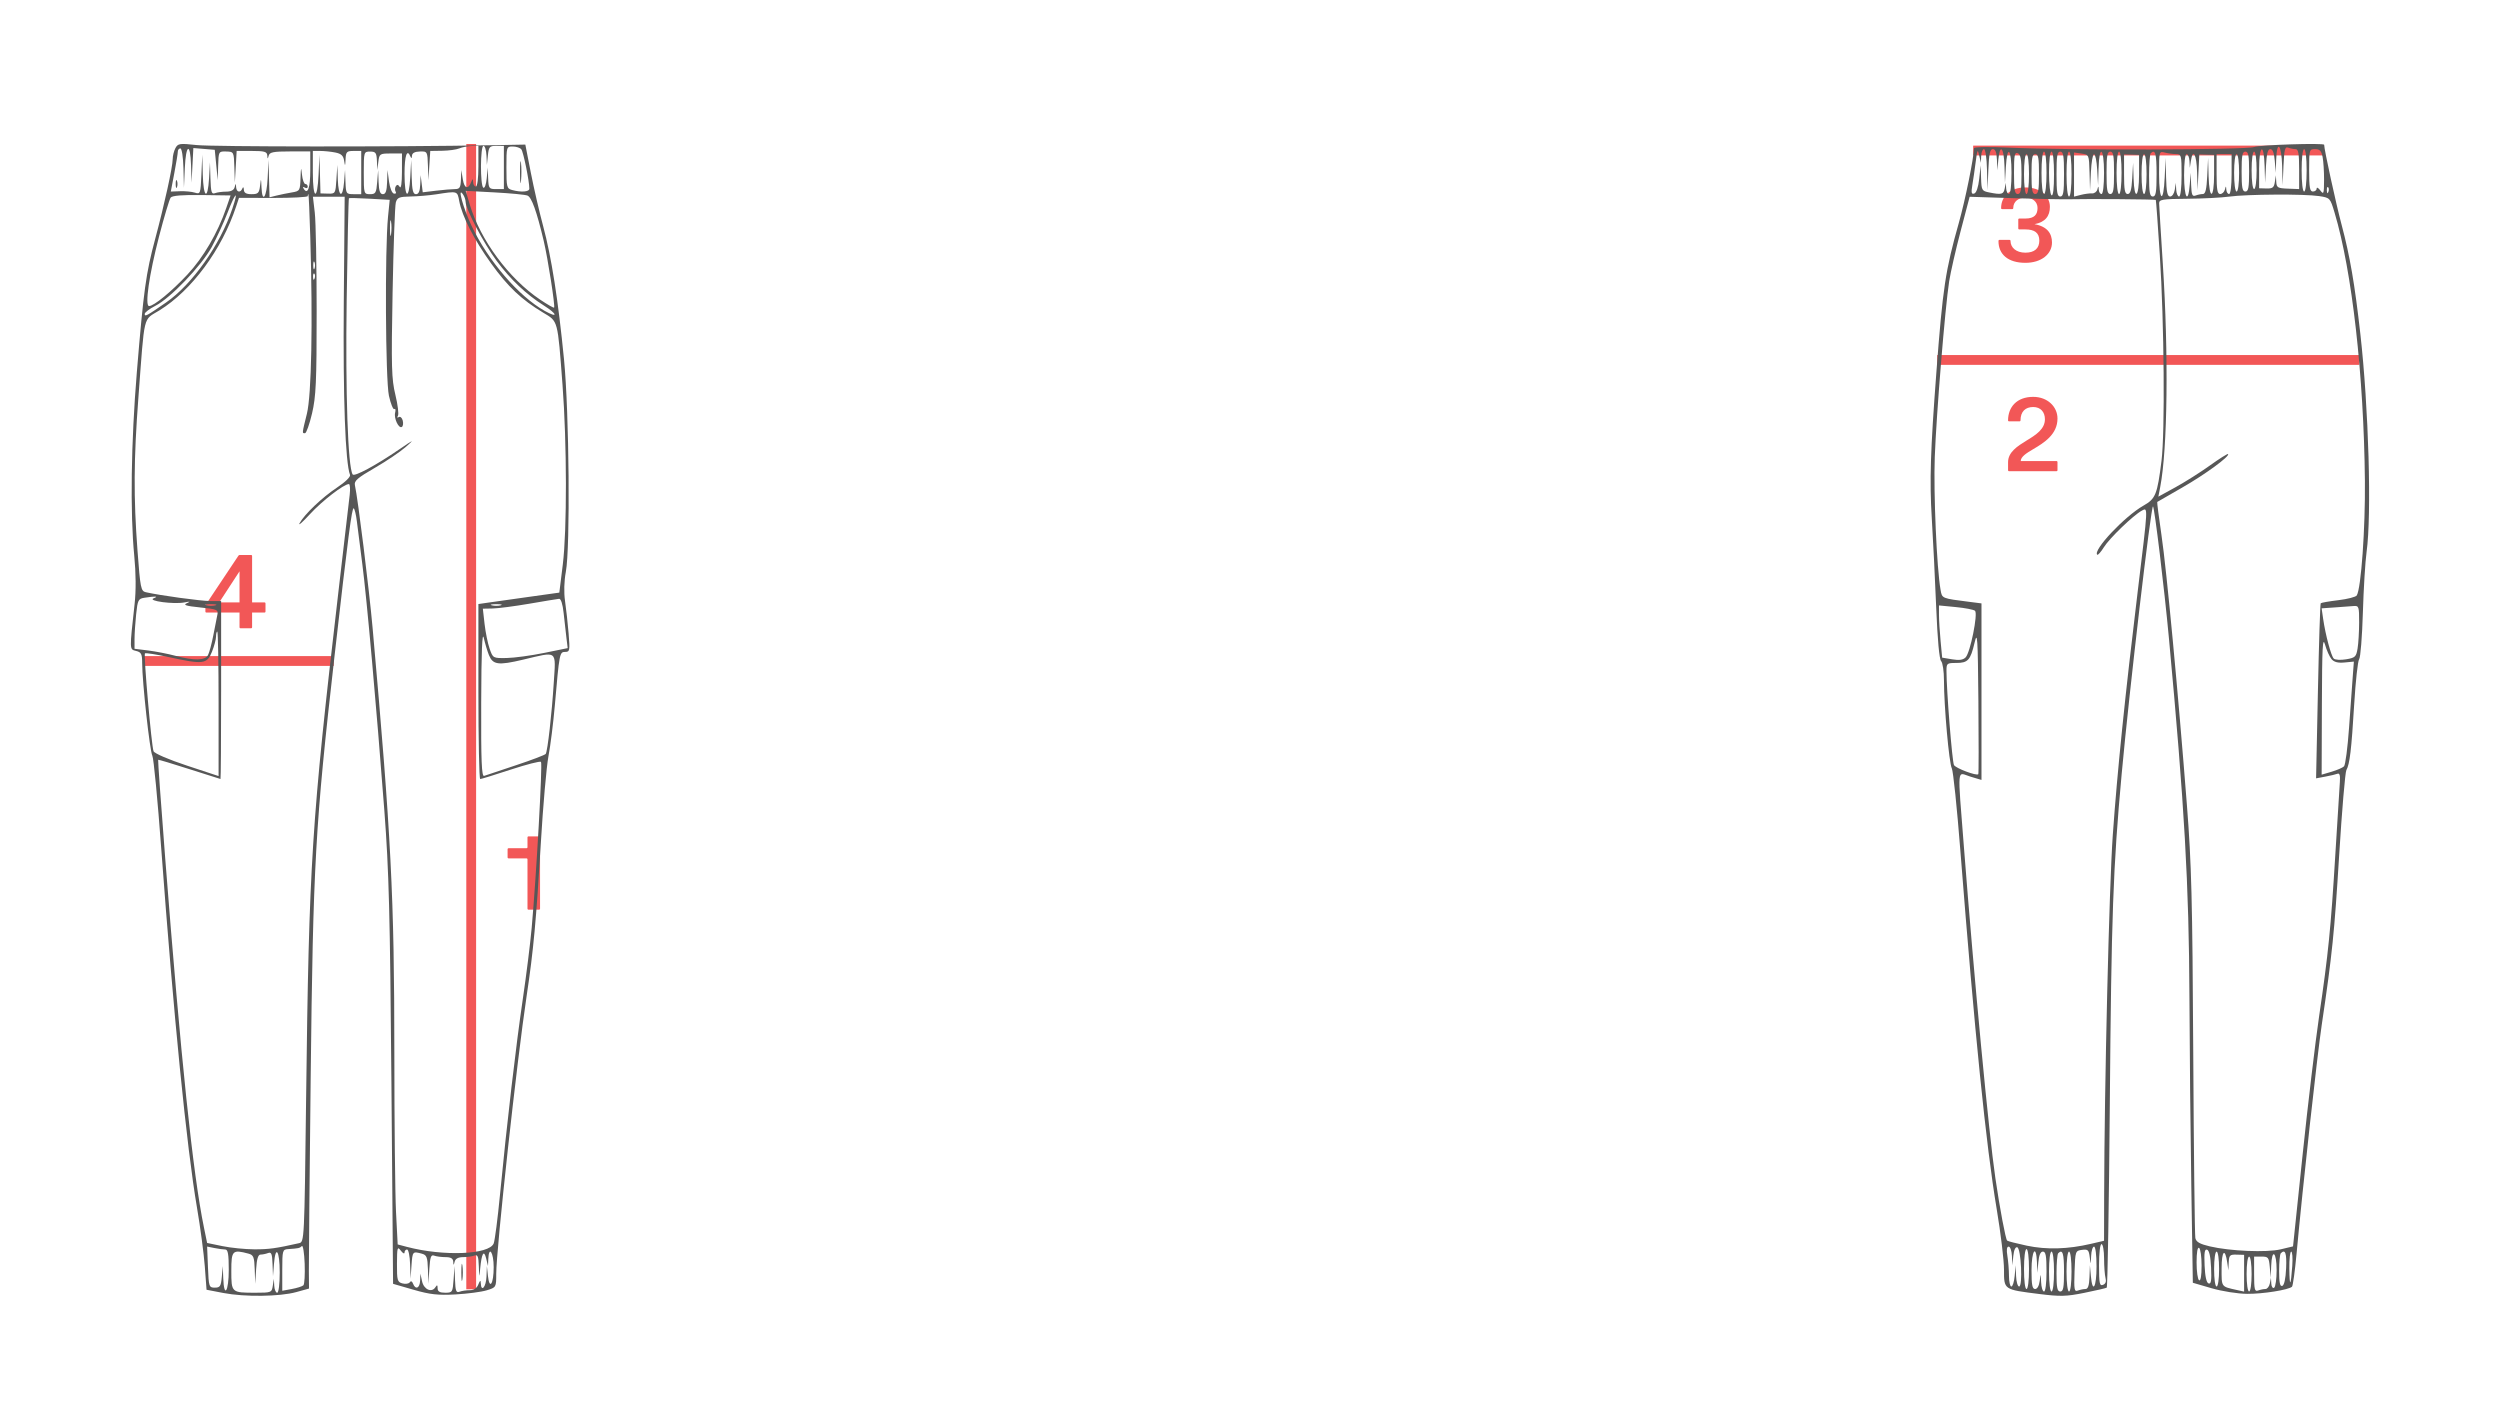 <svg width="382" height="218" viewBox="0 0 382 218" fill="none" xmlns="http://www.w3.org/2000/svg">
<g opacity="0.66">
<path d="M22 101L51 101" stroke="#EC0000" stroke-width="1.5"/>
<path d="M77.56 129.768V131C77.56 131.096 77.624 131.16 77.72 131.16H80.44C80.536 131.16 80.6 131.224 80.6 131.32V138.84C80.6 138.936 80.664 139 80.76 139H82.36C82.456 139 82.52 138.936 82.52 138.84V127.96C82.52 127.864 82.456 127.8 82.36 127.8H80.76C80.664 127.8 80.6 127.864 80.6 127.96V129.448C80.6 129.544 80.536 129.608 80.44 129.608H77.72C77.624 129.608 77.56 129.672 77.56 129.768Z" fill="#EC0000"/>
<path d="M306.992 72H314.224C314.32 72 314.384 71.936 314.384 71.84V70.608C314.384 70.512 314.32 70.448 314.224 70.448H308.768C308.768 69.792 309.648 69.232 310.688 68.624C312.32 67.664 314.384 66.384 314.384 63.952C314.384 62.16 312.88 60.64 310.672 60.64C308.176 60.64 306.832 62.192 306.832 64.24C306.832 64.336 306.896 64.384 306.992 64.384H308.576C308.672 64.384 308.736 64.32 308.736 64.224C308.736 62.88 309.488 62.192 310.672 62.192C311.792 62.192 312.464 62.944 312.464 64.064C312.464 65.568 311.072 66.464 309.664 67.312C308.256 68.176 306.832 69.088 306.832 70.624V71.84C306.832 71.936 306.896 72 306.992 72Z" fill="#EC0000"/>
<path d="M310.872 34.256C312.536 33.936 313.224 33.008 313.224 31.6C313.224 29.952 311.784 28.64 309.48 28.64C307.224 28.64 305.768 29.952 305.768 31.808C305.768 31.904 305.832 31.952 305.928 31.952H307.464C307.56 31.952 307.624 31.904 307.624 31.792C307.624 30.784 308.456 30.192 309.48 30.192C310.536 30.192 311.336 30.816 311.336 31.776C311.336 32.752 310.888 33.392 309.48 33.392H308.552C308.456 33.392 308.392 33.456 308.392 33.552V34.896C308.392 34.992 308.456 35.056 308.552 35.056H309.48C310.824 35.056 311.608 35.536 311.608 36.768C311.608 37.952 310.872 38.608 309.48 38.608C308.04 38.608 307.208 37.808 307.208 36.816C307.208 36.704 307.144 36.656 307.048 36.656H305.528C305.432 36.656 305.368 36.72 305.368 36.816V36.848C305.368 38.832 306.792 40.16 309.48 40.16C311.912 40.16 313.544 38.832 313.544 37.056C313.544 35.696 312.84 34.608 310.872 34.256Z" fill="#EC0000"/>
<path d="M301.5 23L355 23" stroke="#EC0000" stroke-width="1.5"/>
<path d="M296 55L360.5 55" stroke="#EC0000" stroke-width="1.5"/>
<path d="M31.544 93.6C31.448 93.6 31.384 93.536 31.384 93.44V92.592C31.384 92.528 31.416 92.448 31.448 92.384L36.44 84.896C36.488 84.832 36.552 84.8 36.632 84.8H38.36C38.456 84.8 38.52 84.864 38.52 84.96V92.048H40.408C40.504 92.048 40.568 92.112 40.568 92.208V93.44C40.568 93.536 40.504 93.6 40.408 93.6H38.52V95.84C38.52 95.936 38.456 96 38.36 96H36.76C36.664 96 36.6 95.936 36.6 95.84V93.6H31.544ZM33.496 92.048H36.6V87.296L33.496 92.048Z" fill="#EC0000"/>
<path d="M72 22L72 197" stroke="#EC0000" stroke-width="1.5"/>
<path fill-rule="evenodd" clip-rule="evenodd" d="M344.428 22.464C343.348 22.906 315.898 22.977 307.071 22.56C303.975 22.414 301.624 22.449 301.623 22.64C301.616 24.03 300.291 30.579 299.318 34.025C297.25 41.354 296.861 43.941 295.878 56.897C294.969 68.891 294.825 73.451 295.176 79.192C295.376 82.442 295.679 88.584 295.852 92.841C296.05 97.731 296.326 100.741 296.602 101.016C296.842 101.255 297.038 102.583 297.038 103.967C297.038 107.884 297.818 116.623 298.237 117.404C298.445 117.791 299.034 123.458 299.545 129.998C301.724 157.829 303.471 175.071 305.095 184.742C305.708 188.398 306.211 192.562 306.211 193.994C306.211 197.095 306.127 197.037 311.643 197.729C314.813 198.127 315.734 198.103 318.484 197.547C320.232 197.194 321.772 196.837 321.906 196.755C322.04 196.672 322.253 184.037 322.38 168.675C322.618 139.849 322.879 132.58 324.192 118.259C325.358 105.535 328.69 77.092 328.98 77.381C329.222 77.622 330.704 89.902 331.408 97.487C333.791 123.179 334.477 135.172 334.545 152.37C334.575 160.23 334.705 173.265 334.833 181.335L335.065 196.008L337.931 196.843C339.535 197.31 341.921 197.687 343.348 197.7C345.75 197.722 349.67 197.101 350.219 196.611C350.356 196.489 350.666 194.246 350.908 191.626C351.882 181.1 354.049 161.406 354.767 156.562C356.369 145.757 356.679 142.731 357.425 130.674C357.847 123.846 358.342 117.995 358.525 117.673C359.041 116.761 359.299 114.59 359.721 107.619C359.935 104.072 360.276 100.972 360.479 100.728C360.681 100.485 360.937 97.298 361.046 93.646C361.155 89.994 361.411 85.806 361.614 84.338C362.402 78.651 361.935 62.349 360.658 50.99C359.807 43.422 359.067 39.116 357.799 34.35C356.939 31.122 355.14 22.873 355.131 22.12C355.127 21.82 345.222 22.139 344.428 22.464ZM348.709 25.359L348.786 28.313L348.917 25.325C349.027 22.824 349.144 22.373 349.636 22.562C349.959 22.685 350.468 22.787 350.766 22.787C351.188 22.787 351.308 23.458 351.308 25.839V28.891L349.588 28.826C348.026 28.767 347.863 28.671 347.811 27.775L347.753 26.788L347.597 27.81C347.466 28.661 347.252 28.827 346.316 28.8L345.193 28.769V25.778C345.193 22.095 345.927 21.729 346.032 25.359L346.107 27.932L346.241 25.359C346.339 23.472 346.517 22.787 346.909 22.787C347.272 22.787 347.49 23.367 347.587 24.597L347.731 26.407L347.799 24.406C347.907 21.287 348.623 22.037 348.709 25.359ZM302.726 23.835C302.751 23.259 302.943 22.787 303.153 22.787C303.371 22.787 303.569 24.14 303.613 25.931L303.691 29.075L303.82 25.931C303.92 23.488 304.073 22.787 304.506 22.787C304.897 22.787 305.084 23.271 305.131 24.406L305.198 26.026L305.344 24.406C305.573 21.87 306.203 22.509 306.284 25.359L306.358 27.932L306.493 25.55C306.696 22.004 307.357 22.661 307.357 26.407C307.357 28.313 307.2 29.647 306.975 29.647C306.765 29.647 306.57 29.261 306.541 28.789L306.489 27.932L306.323 28.789C306.146 29.704 305.845 29.783 303.965 29.409C302.825 29.181 302.768 29.082 302.709 27.217L302.646 25.264L302.422 27.33C302.283 28.607 301.993 29.464 301.662 29.573C301.237 29.713 301.177 29.443 301.375 28.269C301.512 27.455 301.745 25.845 301.893 24.692C302.132 22.826 302.191 22.721 302.421 23.739L302.68 24.883L302.726 23.835ZM352.454 26.026C352.454 27.932 352.297 29.266 352.072 29.266C351.847 29.266 351.69 27.932 351.69 26.026C351.69 24.121 351.847 22.787 352.072 22.787C352.297 22.787 352.454 24.121 352.454 26.026ZM354.891 23.978C355.022 24.633 355.124 26.219 355.117 27.503C355.106 29.639 355.057 29.775 354.544 29.098C354.236 28.691 353.983 28.562 353.983 28.812C353.983 29.061 353.725 29.266 353.41 29.266C352.945 29.266 352.836 28.652 352.836 26.026C352.836 22.87 352.86 22.787 353.744 22.787C354.455 22.787 354.704 23.045 354.891 23.978ZM308.886 26.639C308.886 29.058 308.774 29.647 308.313 29.647C307.848 29.647 307.739 29.034 307.739 26.419C307.739 23.707 307.831 23.227 308.313 23.411C308.755 23.581 308.886 24.316 308.886 26.639ZM312.708 26.407C312.708 28.313 312.55 29.647 312.326 29.647C312.101 29.647 311.943 28.313 311.943 26.407C311.943 24.502 312.101 23.168 312.326 23.168C312.55 23.168 312.708 24.502 312.708 26.407ZM313.854 26.62C313.854 28.825 313.716 29.988 313.472 29.837C313.262 29.708 313.09 28.154 313.09 26.385C313.09 24.494 313.247 23.168 313.472 23.168C313.699 23.168 313.854 24.573 313.854 26.62ZM315.383 26.598C315.383 29.393 315.277 30.028 314.81 30.028C314.343 30.028 314.236 29.393 314.236 26.598C314.236 23.803 314.343 23.168 314.81 23.168C315.277 23.168 315.383 23.803 315.383 26.598ZM316.529 26.598C316.529 28.63 316.374 30.028 316.147 30.028C315.921 30.028 315.765 28.63 315.765 26.598C315.765 24.565 315.921 23.168 316.147 23.168C316.374 23.168 316.529 24.565 316.529 26.598ZM319.281 26.355L319.356 29.075L319.489 26.312C319.561 24.792 319.776 23.549 319.968 23.549C320.159 23.549 320.376 24.621 320.451 25.931L320.586 28.313L320.66 25.74C320.768 21.958 321.498 22.538 321.498 26.407C321.498 28.313 321.34 29.647 321.116 29.647C320.905 29.647 320.714 29.347 320.689 28.98C320.649 28.377 320.628 28.375 320.475 28.954C320.381 29.307 320.015 29.576 319.66 29.552C319.304 29.528 318.541 29.628 317.963 29.775L316.912 30.043V26.671V23.3L318.058 23.468C319.201 23.635 319.205 23.645 319.281 26.355ZM323.027 26.407C323.027 29.033 322.918 29.647 322.453 29.647C321.989 29.647 321.88 29.033 321.88 26.407C321.88 23.782 321.989 23.168 322.453 23.168C322.918 23.168 323.027 23.782 323.027 26.407ZM324.173 26.407C324.173 28.313 324.016 29.647 323.791 29.647C323.566 29.647 323.409 28.313 323.409 26.407C323.409 24.502 323.566 23.168 323.791 23.168C324.016 23.168 324.173 24.502 324.173 26.407ZM329.524 26.598C329.524 29.393 329.417 30.028 328.95 30.028C328.487 30.028 328.377 29.421 328.377 26.852C328.377 25.105 328.492 23.561 328.632 23.422C329.322 22.734 329.524 23.452 329.524 26.598ZM332.485 23.544C333.309 23.549 333.345 23.685 333.345 26.788C333.345 28.694 333.188 30.028 332.963 30.028C332.753 30.028 332.555 29.557 332.524 28.98L332.466 27.932L332.307 28.98C332.219 29.562 331.905 30.028 331.6 30.028C331.178 30.028 331.035 29.349 330.975 27.074L330.899 24.121L330.768 27.074C330.586 31.209 329.906 30.799 329.906 26.553C329.906 23.136 329.92 23.083 330.766 23.309C331.238 23.435 332.013 23.541 332.485 23.544ZM343.664 26.217C343.664 28.673 343.553 29.266 343.091 29.266C342.629 29.266 342.518 28.673 342.518 26.217C342.518 23.761 342.629 23.168 343.091 23.168C343.553 23.168 343.664 23.761 343.664 26.217ZM344.811 26.026C344.811 27.678 344.649 28.885 344.428 28.885C344.208 28.885 344.046 27.678 344.046 26.026C344.046 24.375 344.208 23.168 344.428 23.168C344.649 23.168 344.811 24.375 344.811 26.026ZM310.032 26.598C310.032 28.377 309.873 29.647 309.65 29.647C309.427 29.647 309.268 28.377 309.268 26.598C309.268 24.819 309.427 23.549 309.65 23.549C309.873 23.549 310.032 24.819 310.032 26.598ZM311.561 26.598C311.561 29.054 311.45 29.647 310.988 29.647C310.526 29.647 310.415 29.054 310.415 26.598C310.415 24.142 310.526 23.549 310.988 23.549C311.45 23.549 311.561 24.142 311.561 26.598ZM326.848 26.656C326.848 30.226 326.118 30.756 326.01 27.265L325.937 24.883L325.801 27.265C325.7 29.031 325.522 29.647 325.11 29.647C324.672 29.647 324.555 29.013 324.555 26.623V23.6L325.702 23.632L326.848 23.665V26.656ZM327.995 26.598C327.995 28.377 327.835 29.647 327.613 29.647C327.39 29.647 327.23 28.377 327.23 26.598C327.23 24.819 327.39 23.549 327.613 23.549C327.835 23.549 327.995 24.819 327.995 26.598ZM334.549 24.597L334.607 25.645L334.766 24.597C335.075 22.562 335.639 23.584 335.714 26.312L335.79 29.075L335.922 26.338L336.053 23.601L337.183 23.633L338.314 23.665V26.656C338.314 30.458 337.577 30.657 337.473 26.884L337.398 24.121L337.265 26.884C337.169 28.91 336.994 29.647 336.608 29.647C336.319 29.647 335.811 29.751 335.479 29.878C334.983 30.068 334.861 29.775 334.805 28.259L334.736 26.407L334.593 28.218C334.352 31.262 333.728 30.23 333.728 26.788C333.728 24.883 333.885 23.549 334.11 23.549C334.32 23.549 334.517 24.021 334.549 24.597ZM340.989 26.598C340.989 28.377 340.83 29.647 340.607 29.647C340.397 29.647 340.205 29.347 340.18 28.98C340.138 28.345 340.127 28.345 339.961 28.98C339.865 29.347 339.541 29.647 339.241 29.647C338.814 29.647 338.696 28.985 338.696 26.598V23.549H339.842H340.989V26.598ZM342.135 26.407C342.135 28.059 341.974 29.266 341.753 29.266C341.532 29.266 341.371 28.059 341.371 26.407C341.371 24.756 341.532 23.549 341.753 23.549C341.974 23.549 342.135 24.756 342.135 26.407ZM355.773 29.337C355.651 29.641 355.56 29.551 355.542 29.107C355.525 28.705 355.616 28.48 355.743 28.607C355.869 28.733 355.883 29.062 355.773 29.337ZM354.343 29.961C356.032 30.218 356.044 30.23 356.726 32.505C359.389 41.387 361.196 57.372 361.357 73.476C361.429 80.74 360.778 89.911 360.113 90.983C359.971 91.214 358.707 91.54 357.306 91.708C355.905 91.876 354.69 92.088 354.607 92.178C354.523 92.268 354.33 98.325 354.177 105.637L353.898 118.931L355.305 118.668C356.079 118.523 356.92 118.325 357.174 118.228C357.494 118.106 357.603 118.49 357.531 119.489C357.473 120.28 357.165 125.214 356.846 130.455C356.15 141.899 355.766 145.737 354.366 155.247C353.778 159.24 352.64 168.793 351.836 176.477L350.375 190.446L348.488 190.898C346.338 191.412 340.764 191.177 337.635 190.441C336.118 190.083 335.577 189.77 335.449 189.176C335.355 188.742 335.211 176.037 335.129 160.945C335 137.385 334.863 132.021 334.161 123.023C332.806 105.653 331.058 87.09 330.275 81.775C329.87 79.019 329.578 76.735 329.626 76.698C329.675 76.661 331.394 75.67 333.447 74.496C336.933 72.501 340.767 69.698 340.447 69.378C340.369 69.301 339.126 70.083 337.685 71.117C336.244 72.151 333.88 73.647 332.431 74.443L329.797 75.889L330.085 74.397C331.206 68.579 331.372 54.193 330.479 40.318C330.175 35.602 329.922 31.443 329.916 31.076C329.907 30.482 330.375 30.405 334.205 30.371C336.57 30.351 339.451 30.203 340.607 30.044C343.277 29.676 352.112 29.622 354.343 29.961ZM316.338 30.446C318.987 30.372 329.311 30.451 329.405 30.546C329.448 30.588 329.725 34.391 330.022 38.996C330.686 49.327 330.821 66.078 330.276 70.427C329.632 75.573 329.376 76.208 327.529 77.255C324.651 78.886 319.764 84.071 320.455 84.76C320.56 84.865 321.017 84.351 321.471 83.619C322.322 82.246 325.985 78.714 327.269 78.029C328.23 77.517 328.248 77.147 326.666 90.17C324.717 106.216 323.519 117.919 322.834 127.596C322.279 135.427 321.551 165.826 321.513 182.699L321.498 189.589L319.491 190.058C315.968 190.883 312.703 190.976 309.691 190.337C308.137 190.008 306.787 189.659 306.69 189.562C306.451 189.324 305.577 184.681 304.893 180.015C303.891 173.189 301.648 149.588 300.094 129.532C299.099 116.687 298.98 118.037 301.051 118.659L302.771 119.175V105.687V92.198L300.956 91.968C296.67 91.423 296.753 91.457 296.52 90.141C295.933 86.83 295.429 75.307 295.632 69.856C295.878 63.257 297.21 46.995 297.832 42.986C298.044 41.624 298.835 38.159 299.59 35.288L300.962 30.066L307.695 30.283C311.398 30.401 315.287 30.475 316.338 30.446ZM301.783 93.329C302.258 93.764 301.052 99.747 300.347 100.449C299.952 100.843 299.367 100.926 298.279 100.743L296.762 100.487L296.521 97.939C296.388 96.538 296.278 94.743 296.277 93.951L296.274 92.511L298.854 92.761C300.272 92.897 301.591 93.154 301.783 93.329ZM360.476 95.105C360.473 96.52 360.367 98.309 360.239 99.081C360.026 100.365 359.877 100.507 358.487 100.741C357.645 100.882 356.803 100.833 356.599 100.63C356.19 100.222 355.331 97.008 354.976 94.553L354.745 92.954L356.753 92.814C357.857 92.737 359.147 92.642 359.62 92.603C360.434 92.537 360.48 92.67 360.476 95.105ZM302.284 118.3C302.001 118.583 298.837 117.39 298.567 116.899C298.294 116.402 297.421 105.45 297.421 102.527C297.421 101.354 297.488 101.299 298.903 101.299C300.704 101.299 301.086 100.881 301.711 98.221C302.148 96.366 302.208 97.287 302.299 107.168C302.355 113.227 302.348 118.236 302.284 118.3ZM356.255 100.711C356.644 101.171 357.23 101.324 358.239 101.229L359.671 101.092L359.499 103.387C359.405 104.649 359.151 108.166 358.935 111.202C358.72 114.238 358.374 116.891 358.167 117.097C357.96 117.304 357.105 117.674 356.269 117.921L354.747 118.369L354.785 107.642C354.816 98.847 354.902 97.198 355.262 98.486C355.505 99.35 355.951 100.351 356.255 100.711ZM321.503 192.293C321.506 193.498 321.606 194.846 321.725 195.289C321.867 195.818 321.735 196.173 321.338 196.325C320.816 196.525 320.733 196.114 320.733 193.329C320.733 191.431 320.891 190.101 321.116 190.101C321.326 190.101 321.5 191.087 321.503 192.293ZM307.421 191.911L307.486 193.341L307.637 191.888C307.731 190.987 307.96 190.492 308.242 190.584C308.825 190.777 309.095 196.58 308.52 196.58C308.301 196.58 308.091 195.851 308.055 194.96L307.988 193.341L307.842 194.96C307.761 195.851 307.533 196.58 307.335 196.58C307.137 196.58 306.973 195.851 306.971 194.96C306.969 194.07 306.86 192.698 306.73 191.911C306.573 190.963 306.638 190.482 306.925 190.482C307.163 190.482 307.386 191.126 307.421 191.911ZM320.351 193.531C320.351 196.73 319.736 197.744 319.484 194.96L319.338 193.341L319.272 195.151C319.224 196.428 319.045 196.961 318.663 196.961C318.365 196.961 317.841 197.068 317.5 197.199C316.953 197.408 316.893 197.063 316.991 194.276C317.101 191.168 317.12 191.114 318.129 190.98C319.037 190.859 319.173 190.987 319.31 192.092C319.464 193.333 319.465 193.332 319.526 191.911C319.559 191.126 319.759 190.482 319.969 190.482C320.192 190.482 320.351 191.752 320.351 193.531ZM336.403 193.386C336.403 194.94 336.26 195.775 336.021 195.627C335.81 195.498 335.638 194.277 335.638 192.915C335.638 191.36 335.781 190.525 336.021 190.673C336.231 190.802 336.403 192.023 336.403 193.386ZM310.032 193.912C310.032 195.691 309.873 196.961 309.65 196.961C309.427 196.961 309.268 195.691 309.268 193.912C309.268 192.134 309.427 190.863 309.65 190.863C309.873 190.863 310.032 192.134 310.032 193.912ZM337.854 193.695C337.942 195.677 337.853 196.237 337.472 196.111C337.146 196.004 336.937 195.061 336.862 193.368C336.775 191.386 336.863 190.826 337.244 190.951C337.57 191.058 337.779 192.002 337.854 193.695ZM311.246 192.864L311.312 194.484L311.459 192.864C311.557 191.775 311.785 191.244 312.156 191.244C312.591 191.244 312.708 191.891 312.708 194.293C312.708 196.072 312.548 197.342 312.326 197.342C312.115 197.342 311.916 196.699 311.882 195.913C311.822 194.506 311.819 194.503 311.667 195.723C311.573 196.474 311.297 196.961 310.964 196.961C310.535 196.961 310.415 196.334 310.415 194.103C310.415 191.086 311.129 190.022 311.246 192.864ZM313.854 194.293C313.854 196.072 313.695 197.342 313.472 197.342C313.249 197.342 313.09 196.072 313.09 194.293C313.09 192.515 313.249 191.244 313.472 191.244C313.695 191.244 313.854 192.515 313.854 194.293ZM315.383 194.293C315.383 196.749 315.271 197.342 314.81 197.342C314.352 197.342 314.236 196.778 314.236 194.548C314.236 193.01 314.351 191.638 314.491 191.499C315.169 190.823 315.383 191.493 315.383 194.293ZM316.529 194.293C316.529 196.072 316.37 197.342 316.147 197.342C315.924 197.342 315.765 196.072 315.765 194.293C315.765 192.515 315.924 191.244 316.147 191.244C316.37 191.244 316.529 192.515 316.529 194.293ZM339.078 193.912C339.078 195.437 338.914 196.58 338.696 196.58C338.478 196.58 338.314 195.437 338.314 193.912C338.314 192.388 338.478 191.244 338.696 191.244C338.914 191.244 339.078 192.388 339.078 193.912ZM340.329 192.959L340.492 194.103L340.549 192.89C340.601 191.8 340.724 191.68 341.753 191.709L342.9 191.741V194.549V197.357L341.849 197.124C339.347 196.568 339.46 196.726 339.46 193.811C339.46 191.11 339.991 190.591 340.329 192.959ZM349.319 193.787C349.247 195.396 349.03 196.387 348.728 196.486C348.379 196.601 348.25 195.984 348.25 194.198C348.25 192.853 348.365 191.638 348.505 191.499C349.19 190.815 349.422 191.466 349.319 193.787ZM350.259 193.436C350.033 196.613 349.844 196.773 349.809 193.817C349.793 192.402 349.922 191.244 350.097 191.244C350.272 191.244 350.345 192.23 350.259 193.436ZM347.868 194.08C347.868 195.431 347.696 196.641 347.486 196.771C347.276 196.9 347.08 196.61 347.052 196.126L347 195.246L346.834 196.104C346.743 196.576 346.436 196.961 346.153 196.961C345.869 196.961 345.366 197.065 345.033 197.193C344.517 197.39 344.428 197.029 344.428 194.715V192.007H345.553C346.599 192.007 346.688 192.121 346.824 193.626L346.97 195.246L347.037 193.436C347.138 190.688 347.868 191.254 347.868 194.08ZM344.046 194.675C344.046 196.199 343.882 197.342 343.664 197.342C343.446 197.342 343.282 196.199 343.282 194.675C343.282 193.15 343.446 192.007 343.664 192.007C343.882 192.007 344.046 193.15 344.046 194.675Z" fill="black"/>
<path fill-rule="evenodd" clip-rule="evenodd" d="M26.808 22.629C26.58 23.055 26.391 23.807 26.389 24.302C26.382 25.514 25.126 31.236 23.713 36.502C22.293 41.79 21.948 44.297 20.909 56.87C20.022 67.613 19.871 78.348 20.514 84.924C20.776 87.593 20.794 90.236 20.566 92.306C19.78 99.433 19.773 99.207 20.797 99.464C21.591 99.662 21.723 99.932 21.723 101.348C21.723 104.165 22.889 114.769 23.275 115.465C23.477 115.828 24.092 122.245 24.642 129.725C26.504 155.015 28.532 175.394 30.096 184.512C30.609 187.504 31.148 191.554 31.294 193.513L31.56 197.073L34.134 197.569C37.391 198.196 42.742 198.13 45.271 197.431L47.217 196.892L47.194 194.199C47.181 192.719 47.307 179.442 47.472 164.696C47.841 131.918 48.161 126.249 51.121 100.194C53.2 81.901 53.772 77.499 54.048 77.67C54.19 77.757 54.408 78.665 54.533 79.686C54.658 80.707 55.032 83.641 55.363 86.206C56.05 91.514 57.513 107.891 58.731 123.897C59.43 133.091 59.597 139.532 59.81 165.473L60.061 196.169L63.175 197.07C65.703 197.802 66.91 197.937 69.597 197.789C71.416 197.689 73.562 197.407 74.365 197.161C75.813 196.719 75.824 196.699 75.824 194.647C75.824 190.898 78.983 162.051 80.486 152.067C81.508 145.277 81.941 140.603 82.644 128.754C82.979 123.09 83.503 117.145 83.806 115.543C84.11 113.94 84.549 110.443 84.78 107.771C85.474 99.771 85.505 99.612 86.36 99.612C87.062 99.612 87.1 99.406 86.884 96.794C86.755 95.245 86.509 93.016 86.338 91.84C86.145 90.524 86.193 88.808 86.461 87.372C87.153 83.676 86.975 63.01 86.182 54.927C85.291 45.835 84.257 39.231 82.988 34.527C82.412 32.39 81.565 28.718 81.106 26.367L80.271 22.093L74.837 22.193C60.681 22.454 32.518 22.434 30.019 22.162C27.455 21.882 27.188 21.921 26.808 22.629ZM73.1 25.396C73.1 27.209 72.938 28.504 72.711 28.504C72.496 28.504 72.307 28.198 72.291 27.825C72.266 27.283 72.215 27.263 72.038 27.727C71.553 28.997 70.957 28.861 70.722 27.425L70.486 25.979L70.431 27.436C70.384 28.67 70.241 28.893 69.5 28.896C69.018 28.898 67.717 29.008 66.609 29.141L64.594 29.383L64.433 28.07L64.272 26.756L64.21 28.213C64.167 29.222 63.968 29.67 63.564 29.67C63.11 29.67 62.963 29.086 62.904 27.047L62.828 24.424L62.691 27.047C62.501 30.716 61.812 30.336 61.812 26.562C61.812 23.756 62.199 22.643 62.722 23.939C62.849 24.253 62.93 24.205 62.949 23.804C62.97 23.387 63.365 23.172 64.148 23.15C65.304 23.117 65.316 23.138 65.389 25.325L65.463 27.533L65.603 25.299L65.744 23.065L67.573 23.037C68.579 23.022 69.753 22.86 70.181 22.676C70.609 22.492 71.441 22.33 72.029 22.315L73.1 22.287V25.396ZM74.333 23.745L74.398 25.202L74.551 23.745C74.689 22.426 74.812 22.287 75.848 22.287H76.992V25.59V28.893H75.824C74.721 28.893 74.653 28.802 74.589 27.242L74.521 25.59L74.371 27.251C74.289 28.164 74.057 28.809 73.855 28.685C73.358 28.378 73.38 22.287 73.878 22.287C74.092 22.287 74.297 22.943 74.333 23.745ZM79.661 22.822C79.973 23.213 80.884 27.686 80.884 28.828C80.884 29.317 79.667 29.414 78.257 29.037C77.438 28.818 77.381 28.593 77.381 25.593C77.381 22.436 77.397 22.385 78.347 22.385C78.878 22.385 79.47 22.581 79.661 22.822ZM28.029 25.687L28.107 28.699L28.24 25.687C28.403 21.984 29.09 21.705 29.194 25.299L29.271 27.922L29.407 25.272L29.544 22.622L31.18 22.756L32.816 22.892L33.042 25.212L33.269 27.533L33.334 25.325C33.399 23.137 33.41 23.117 34.567 23.15C35.725 23.183 35.736 23.203 35.81 25.552L35.885 27.922L36.023 25.493L36.161 23.065H38.478C40.408 23.065 40.802 23.178 40.84 23.745C40.88 24.344 40.905 24.349 41.056 23.782C41.197 23.252 41.77 23.138 44.319 23.138H47.411V25.993C47.411 28.712 47.017 29.828 46.405 28.839C46.229 28.555 46.292 28.488 46.573 28.662C46.82 28.814 47.022 28.753 47.022 28.527C47.022 28.301 46.858 28.116 46.656 28.116C46.456 28.116 46.222 27.46 46.138 26.659C46.01 25.432 45.975 25.518 45.92 27.199C45.856 29.134 45.815 29.203 44.59 29.405C43.894 29.52 42.843 29.735 42.254 29.882L41.184 30.149L41.106 27.287L41.029 24.424L40.895 27.242C40.756 30.162 40.063 31.163 39.954 28.602C39.892 27.167 39.889 27.164 39.735 28.407C39.597 29.51 39.432 29.67 38.435 29.67C37.617 29.67 37.283 29.476 37.261 28.99C37.243 28.584 37.151 28.506 37.034 28.796C36.745 29.511 36.131 29.387 36.079 28.602C36.036 27.954 36.025 27.954 35.856 28.602C35.739 29.048 35.298 29.282 34.57 29.282C33.962 29.282 33.186 29.388 32.848 29.517C32.33 29.716 32.22 29.358 32.157 27.283L32.082 24.813L31.944 27.242C31.748 30.671 31.08 30.264 30.986 26.659L30.908 23.647L30.775 26.68C30.646 29.606 30.612 29.702 29.783 29.438C29.31 29.288 28.288 29.189 27.51 29.219L26.097 29.272L26.634 26.46C26.929 24.913 27.171 23.429 27.172 23.162C27.172 22.895 27.347 22.676 27.561 22.676C27.78 22.676 27.985 23.991 28.029 25.687ZM51.233 23.303C52.144 23.485 52.466 23.786 52.586 24.566C52.725 25.465 52.751 25.436 52.802 24.327C52.854 23.196 52.982 23.065 54.028 23.065H55.196V26.367V29.67H54.028C52.904 29.67 52.858 29.601 52.79 27.825L52.72 25.979L52.574 27.825C52.371 30.403 51.708 30.133 51.619 27.436L51.546 25.202L51.406 27.41C51.269 29.573 51.243 29.616 50.117 29.585L48.968 29.552L48.89 26.6L48.812 23.647L48.679 26.659C48.499 30.741 47.801 30.509 47.801 26.367V23.065H48.92C49.535 23.065 50.576 23.172 51.233 23.303ZM57.593 24.57L57.656 25.979L57.812 24.716C57.963 23.504 58.04 23.453 59.696 23.453H61.423L61.417 26.27C61.414 27.994 61.282 28.883 61.077 28.56C60.843 28.192 60.662 28.163 60.476 28.463C60.33 28.7 60.321 29.072 60.456 29.291C60.592 29.51 60.471 29.641 60.187 29.583C59.897 29.523 59.571 28.713 59.441 27.727L59.21 25.979L59.149 27.825C59.104 29.179 58.933 29.67 58.504 29.67C58.077 29.67 57.902 29.175 57.85 27.825L57.78 25.979L57.634 27.825C57.503 29.484 57.392 29.67 56.537 29.67C55.603 29.67 55.585 29.609 55.585 26.416C55.585 23.204 55.597 23.162 56.558 23.162C57.405 23.162 57.539 23.344 57.593 24.57ZM79.455 26.367C79.457 27.863 79.527 28.427 79.612 27.622C79.695 26.815 79.694 25.591 79.608 24.902C79.522 24.212 79.453 24.871 79.455 26.367ZM26.844 28.116C26.844 28.65 26.933 28.869 27.041 28.602C27.149 28.335 27.149 27.898 27.041 27.63C26.933 27.363 26.844 27.582 26.844 28.116ZM70.17 30.722C70.608 33.05 72.431 36.617 75.041 40.251C77.599 43.813 79.681 45.783 82.983 47.765C85.301 49.157 85.187 48.731 85.954 58.835C86.626 67.677 86.646 80.971 85.997 86.241L85.465 90.551L80.742 91.212C78.144 91.576 75.362 91.969 74.559 92.085L73.1 92.297V105.668C73.1 113.023 73.223 119.04 73.374 119.04C73.525 119.04 75.62 118.392 78.03 117.6C80.44 116.808 82.525 116.274 82.665 116.413C82.918 116.666 81.961 133.706 81.242 141.771C81.031 144.121 80.421 149.017 79.885 152.65C78.845 159.7 77.436 171.791 76.397 182.57C76.047 186.203 75.616 189.543 75.438 189.992C74.756 191.717 67.747 191.995 62.164 190.519L60.765 190.149L60.512 185.194C60.373 182.468 60.257 171.496 60.255 160.81C60.251 137.042 59.78 127.858 56.931 95.92C56.404 90.008 54.691 76.199 54.231 74.142C54.084 73.487 54.621 73.018 57.261 71.495C59.026 70.477 61.166 69.03 62.017 68.28C63.384 67.074 63.27 67.116 61.034 68.645C57.387 71.138 54.13 72.89 53.883 72.492C53.159 71.322 52.773 60.042 52.972 45.858C53.091 37.344 53.247 30.337 53.317 30.286C53.387 30.235 54.818 30.27 56.496 30.364L59.547 30.536L59.29 33.114C58.798 38.036 58.9 58.076 59.428 60.469C59.701 61.7 60.07 62.618 60.248 62.508C60.426 62.398 60.485 62.641 60.379 63.046C60.154 63.907 60.918 65.535 61.406 65.234C61.59 65.121 61.648 64.681 61.537 64.256C61.426 63.831 61.152 63.596 60.93 63.734C60.694 63.88 60.641 63.795 60.804 63.532C60.958 63.284 60.783 61.845 60.416 60.336C59.825 57.91 59.776 56.094 59.988 44.699C60.121 37.608 60.343 31.414 60.482 30.933C60.701 30.179 61.011 30.054 62.734 30.024C63.833 30.006 65.607 29.854 66.678 29.688C69.942 29.18 69.877 29.161 70.17 30.722ZM71.148 30.847C71.159 31.958 73.92 37.209 75.884 39.853C78.006 42.711 80.4 44.98 83.075 46.666C85.21 48.012 85.32 48.676 83.212 47.493C79.261 45.276 74.596 39.855 72.086 34.566C70.791 31.836 69.847 28.44 70.726 29.67C70.954 29.991 71.144 30.52 71.148 30.847ZM80.592 29.881C81.231 30.125 82.003 32.276 83.08 36.811C83.71 39.459 84.854 46.819 84.666 47.006C84.596 47.076 83.632 46.524 82.525 45.78C77.767 42.581 73.39 36.665 71.784 31.262L71.16 29.163L75.553 29.398C77.969 29.527 80.236 29.744 80.592 29.881ZM34.565 31.807C33.266 35.589 31.066 39.354 28.637 41.953C26.208 44.553 23.512 46.767 22.776 46.767C22.103 46.767 22.792 41.959 24.296 36.159C25.084 33.124 25.886 30.438 26.079 30.19C26.316 29.888 27.883 29.759 30.832 29.802L35.232 29.864L34.565 31.807ZM35.513 31.853C33.648 37.408 29.381 43.453 25.365 46.229C22.359 48.307 22.112 48.438 22.112 47.963C22.112 47.741 22.843 47.188 23.735 46.733C26.042 45.559 30.77 40.627 32.351 37.748C33.088 36.404 34.18 34.036 34.776 32.485C35.983 29.345 36.505 28.896 35.513 31.853ZM47.411 36.179C47.806 49.392 47.597 60.361 46.896 63.208C46.131 66.311 46.143 66.195 46.606 66.195C46.806 66.195 47.288 64.84 47.677 63.184C48.284 60.598 48.385 58.388 48.385 47.544C48.385 40.599 48.256 33.823 48.098 32.487L47.813 30.059H50.239L52.666 30.058L52.53 46.281C52.408 60.811 52.767 70.703 53.482 72.564C53.592 72.85 52.759 73.662 51.502 74.495C49.219 76.009 46.486 78.615 45.765 79.965C45.531 80.406 46.249 79.773 47.362 78.559C49.214 76.539 52.546 73.966 53.309 73.966C53.482 73.966 53.538 74.709 53.433 75.618C53.327 76.526 52.549 83.214 51.703 90.48C47.599 125.726 47.213 131.782 46.773 167.91C46.508 189.656 46.502 189.776 45.694 189.958C42.133 190.759 41.073 190.904 38.849 190.897C37.457 190.893 35.268 190.672 33.983 190.407L31.648 189.924L31.172 187.607C29.477 179.364 27.637 161.839 25.241 131.108C24.601 122.893 24.117 116.137 24.165 116.094C24.213 116.051 26.355 116.693 28.924 117.52C31.492 118.348 33.638 119.028 33.691 119.032C33.745 119.036 33.789 112.92 33.789 105.44V91.84L32.135 91.839C30.67 91.837 24.451 90.987 22.278 90.49C21.529 90.319 21.439 89.87 21.013 84.176C20.397 75.951 20.43 70.266 21.147 60.755C22.136 47.644 21.805 49.011 24.373 47.419C29.313 44.355 33.902 38.139 36.074 31.57L36.516 30.234L41.769 30.243C44.658 30.249 47.022 30.122 47.022 29.962C47.022 29.801 47.066 29.671 47.12 29.671C47.173 29.671 47.304 32.599 47.411 36.179ZM59.757 35.785C59.667 36.375 59.592 35.984 59.589 34.916C59.586 33.847 59.659 33.364 59.751 33.842C59.843 34.32 59.846 35.194 59.757 35.785ZM48.058 41.036C47.95 41.303 47.862 41.084 47.862 40.55C47.862 40.016 47.95 39.797 48.058 40.064C48.166 40.331 48.166 40.769 48.058 41.036ZM48.066 42.566C47.942 42.875 47.85 42.783 47.831 42.331C47.815 41.921 47.907 41.692 48.036 41.821C48.165 41.95 48.179 42.285 48.066 42.566ZM23.474 91.422C22.455 91.82 26.57 92.368 28.188 92.05C29.061 91.878 29.139 91.906 28.534 92.178C27.943 92.444 28.432 92.597 30.573 92.816C33.173 93.083 33.376 93.169 33.215 93.93C33.119 94.383 32.84 95.803 32.593 97.086C32.346 98.368 31.983 99.723 31.785 100.097C31.342 100.936 29.697 100.973 26.828 100.211C25.675 99.905 23.793 99.537 22.644 99.394L20.555 99.133V97.681C20.555 96.882 20.667 95.163 20.803 93.861C21.031 91.686 21.134 91.48 22.068 91.336C23.782 91.072 24.29 91.103 23.474 91.422ZM86.125 93.686C86.255 94.915 86.447 96.62 86.551 97.476L86.742 99.032L83.132 99.769C81.147 100.174 78.577 100.523 77.423 100.544C75.334 100.582 75.321 100.575 74.814 99.121C74.534 98.318 74.186 96.612 74.041 95.333L73.778 93.006L75.288 92.977C76.118 92.962 78.636 92.633 80.884 92.247C83.132 91.86 85.177 91.523 85.43 91.498C85.71 91.469 85.98 92.32 86.125 93.686ZM32.913 92.496C32.538 92.594 31.926 92.594 31.551 92.496C31.176 92.399 31.483 92.319 32.232 92.319C32.981 92.319 33.288 92.399 32.913 92.496ZM76.505 92.496C76.131 92.594 75.518 92.594 75.143 92.496C74.768 92.399 75.075 92.319 75.824 92.319C76.574 92.319 76.88 92.399 76.505 92.496ZM74.703 100.084C75.31 101.587 76.123 101.697 79.921 100.797C85.293 99.523 84.934 99.251 84.612 104.371C84.316 109.076 83.677 114.729 83.389 115.194C83.291 115.352 81.243 116.132 78.837 116.929C76.431 117.725 74.243 118.457 73.976 118.555C73.593 118.696 73.497 116.302 73.528 107.327C73.555 99.509 73.679 96.409 73.921 97.474C74.117 98.329 74.468 99.504 74.703 100.084ZM33.4 107.543V118.583L28.543 116.978C25.742 116.052 23.592 115.124 23.461 114.785C23.146 113.965 21.925 100.057 22.149 99.834C22.25 99.734 23.894 99.992 25.802 100.408C31.058 101.555 31.63 101.485 32.384 99.604C32.728 98.745 33.01 97.695 33.01 97.272C33.01 96.849 33.098 96.503 33.205 96.503C33.312 96.503 33.4 101.471 33.4 107.543ZM46.359 196.394C46.188 196.558 45.392 196.812 44.59 196.959L43.13 197.227V194.075C43.13 191.083 43.174 190.921 44.006 190.865C45.644 190.754 45.8 190.72 46.119 190.398C46.295 190.222 46.49 191.432 46.553 193.086C46.616 194.741 46.529 196.23 46.359 196.394ZM34.421 190.924C34.831 190.924 34.956 191.654 34.956 194.032C34.956 197.368 34.227 198.457 34.11 195.295L34.042 193.449L33.893 195.101C33.764 196.537 33.624 196.752 32.823 196.752C31.941 196.752 31.896 196.619 31.775 193.614L31.648 190.475L32.767 190.7C33.382 190.823 34.127 190.924 34.421 190.924ZM61.812 191.387C61.812 191.132 61.988 190.924 62.202 190.924C62.416 190.924 62.623 191.929 62.663 193.158L62.735 195.392L62.878 193.352C63.028 191.208 63.048 191.185 64.44 191.557C65.204 191.762 65.325 192.07 65.389 193.981L65.463 196.169L65.604 193.901C65.719 192.059 65.857 191.676 66.341 191.861C66.668 191.987 67.447 192.089 68.072 192.089C68.877 192.089 69.221 192.288 69.253 192.769C69.296 193.417 69.306 193.417 69.476 192.769C69.593 192.323 70.034 192.089 70.761 192.089C71.37 192.089 72.145 191.983 72.484 191.854C72.989 191.66 73.112 191.958 73.165 193.505C73.228 195.308 73.237 195.323 73.374 193.838C73.588 191.509 73.947 190.895 74.283 192.284L74.564 193.449L74.611 192.381C74.702 190.26 75.435 191.362 75.435 193.621C75.435 196.218 74.787 197.167 74.552 194.915L74.398 193.449L74.333 195.101C74.271 196.667 73.517 197.511 73.465 196.072C73.445 195.551 73.358 195.597 73.088 196.266C72.857 196.84 72.407 197.141 71.782 197.141C71.257 197.141 70.551 197.247 70.213 197.377C69.703 197.572 69.584 197.253 69.525 195.531L69.453 193.449L69.31 195.489C69.172 197.457 69.126 197.529 68.02 197.529C67.189 197.529 66.871 197.342 66.867 196.849C66.862 196.323 66.785 196.287 66.528 196.693C65.966 197.578 64.758 197.035 64.489 195.776L64.24 194.615L64.194 195.684C64.144 196.848 63.487 197.122 63.108 196.137C62.963 195.759 62.775 195.679 62.62 195.928C62.482 196.151 61.981 196.233 61.507 196.11C60.717 195.903 60.646 195.652 60.657 193.113C60.669 190.591 60.721 190.409 61.241 191.095C61.555 191.51 61.812 191.641 61.812 191.387ZM37.973 191.557C38.737 191.762 38.858 192.07 38.922 193.981L38.996 196.169L39.136 193.935C39.234 192.372 39.437 191.701 39.809 191.701C40.102 191.701 40.619 191.595 40.957 191.465C41.462 191.272 41.586 191.571 41.643 193.116L41.713 195.004L41.859 193.158C42.097 190.14 42.741 191.062 42.741 194.421C42.741 196.234 42.578 197.529 42.352 197.529C42.138 197.529 41.936 197.048 41.904 196.461L41.846 195.392L41.684 196.461C41.526 197.497 41.447 197.529 39.049 197.529C35.356 197.529 35.346 197.52 35.346 194.185C35.346 191.068 35.514 190.899 37.973 191.557ZM70.492 194.421C70.492 195.596 70.565 196.077 70.654 195.489C70.743 194.902 70.743 193.94 70.654 193.352C70.565 192.765 70.492 193.245 70.492 194.421Z" fill="black"/>
</g>
</svg>

